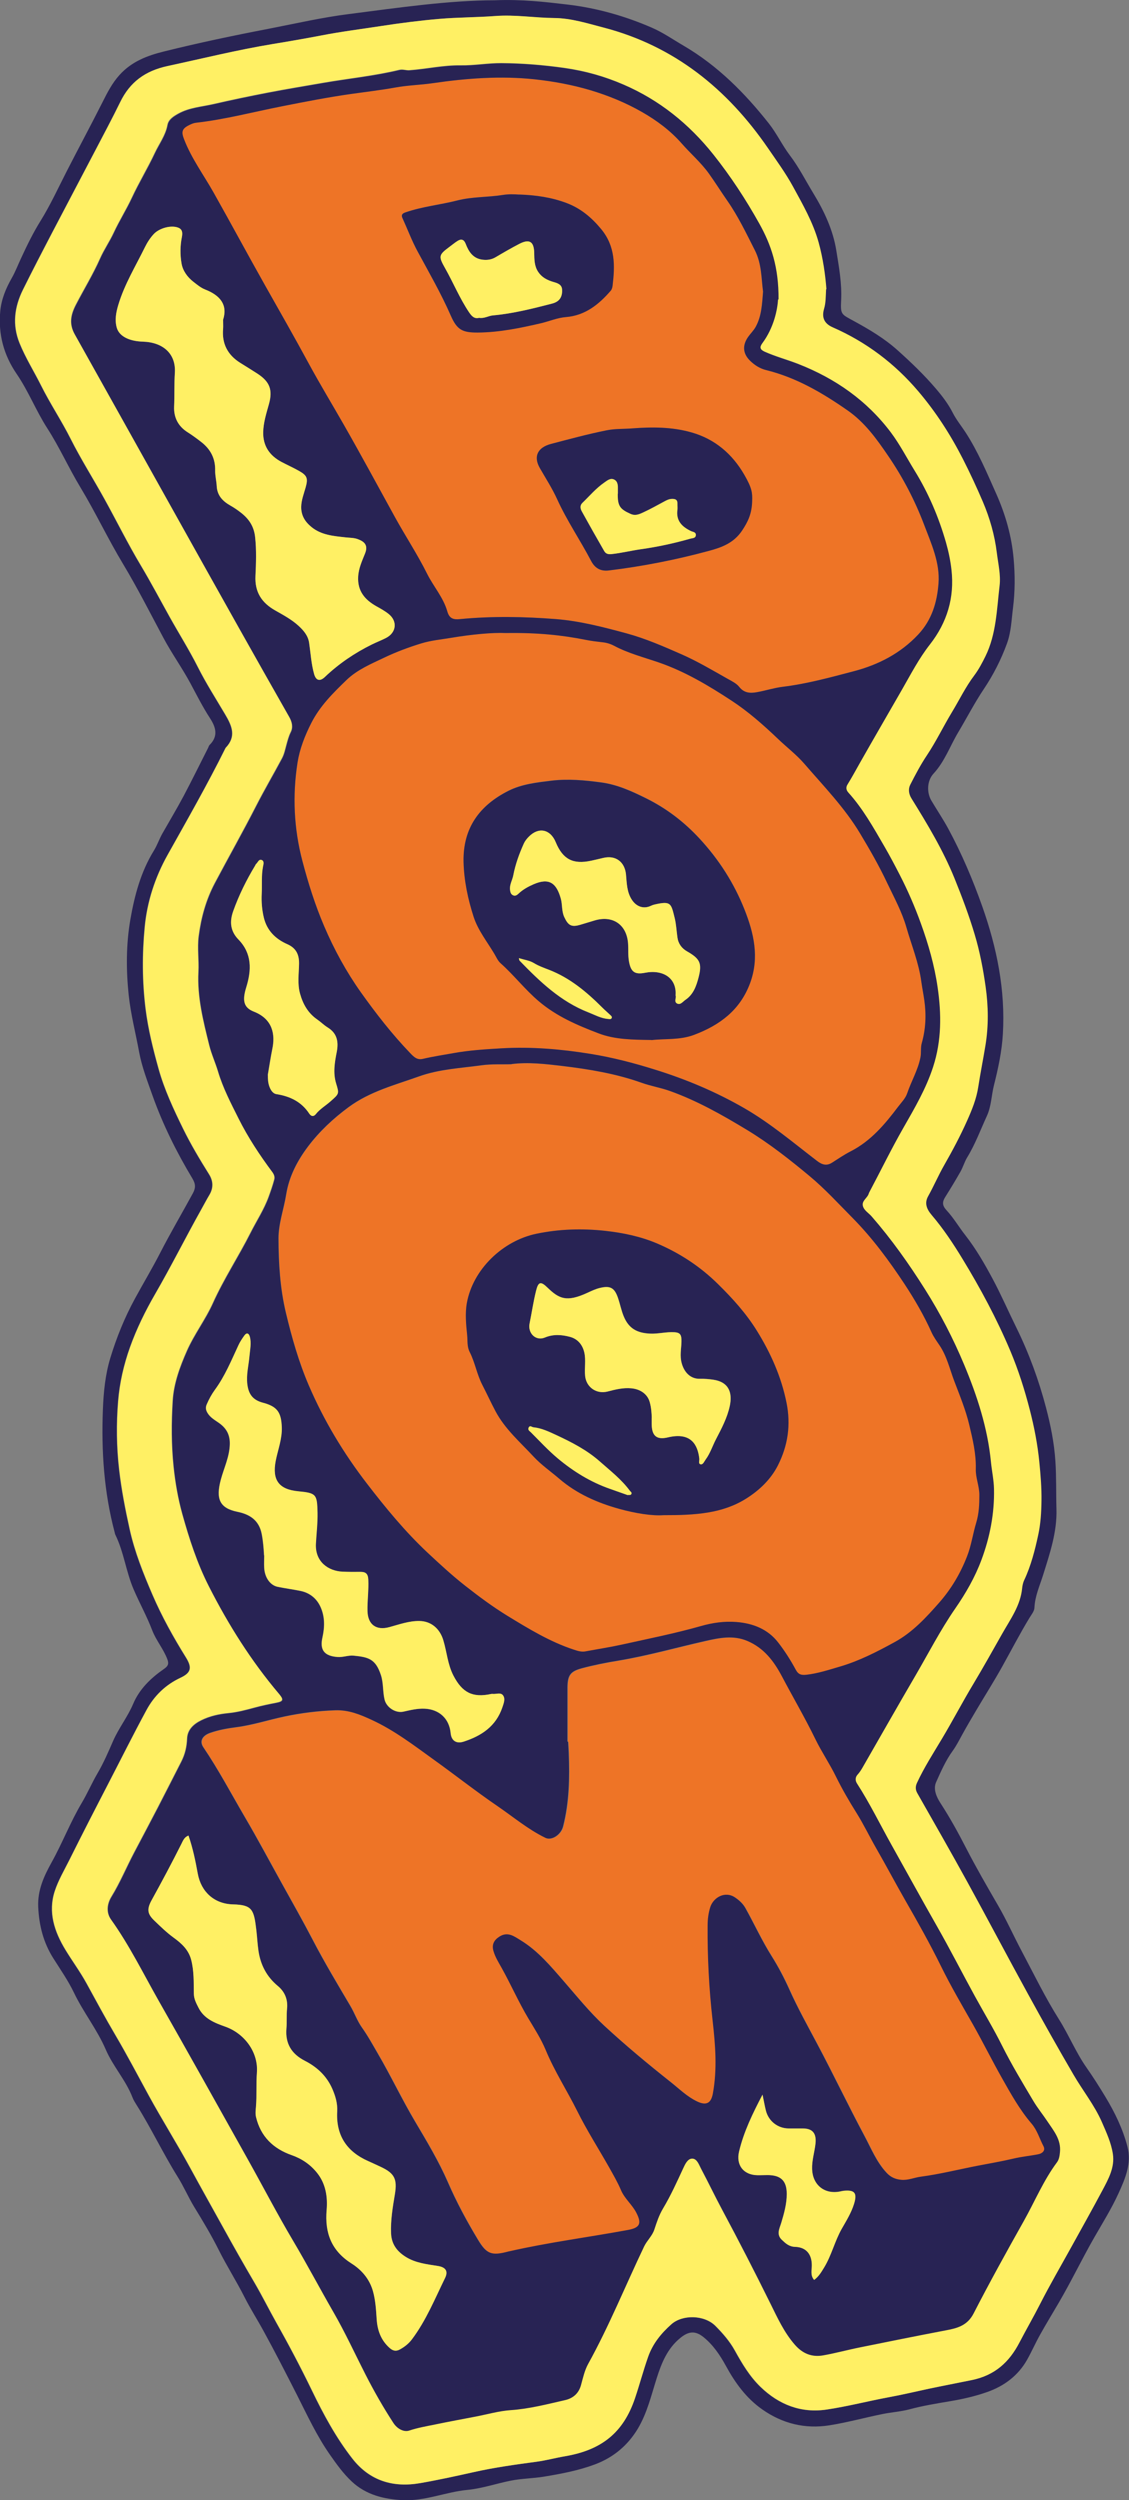 <?xml version="1.0" encoding="UTF-8"?><svg id="Layer_2" xmlns="http://www.w3.org/2000/svg" viewBox="0 0 168.1 371.92"><rect x="0" y="0" width="168.1" height="371.92" fill="#808080" stroke="none"/><defs><style>.cls-1{fill:#fff064;}.cls-2{fill:#ee7426;}.cls-3{fill:#282354;}</style></defs><g id="Layer_1-2"><path class="cls-2" d="m76.19,158.31c2.53-.32,5.07-.01,7.54.28,4,.48,8,1.14,11.85,2.51,1.37.49,2.82.72,4.21,1.22,4.08,1.46,7.81,3.57,11.5,5.81,3.31,2.01,6.34,4.4,9.3,6.86,2.28,1.9,4.3,4.11,6.4,6.23,2.96,2.98,5.44,6.36,7.74,9.85,1.5,2.27,2.88,4.65,4,7.15.31.68.76,1.3,1.18,1.92,1.1,1.63,1.52,3.53,2.2,5.32.82,2.16,1.7,4.3,2.24,6.54.51,2.15,1.03,4.31.97,6.55-.03,1.3.53,2.54.53,3.86,0,1.4-.05,2.75-.47,4.14-.5,1.64-.72,3.35-1.36,4.99-.99,2.54-2.34,4.83-4.13,6.87-1.97,2.24-3.99,4.45-6.65,5.89-2.62,1.42-5.27,2.8-8.14,3.64-1.65.48-3.29,1.03-5.02,1.22-.71.08-1.16,0-1.57-.75-.76-1.41-1.63-2.77-2.61-4.04-1.56-2.01-3.78-2.87-6.24-3.06-1.77-.14-3.53.11-5.25.6-3.87,1.1-7.81,1.88-11.73,2.75-1.81.4-3.65.68-5.47,1.02-.61.11-1.17-.07-1.73-.25-3.57-1.17-6.74-3.11-9.92-5.05-2.18-1.33-4.23-2.86-6.23-4.43-1.97-1.54-3.82-3.25-5.65-4.96-3.34-3.13-6.24-6.66-9.02-10.27-3.47-4.51-6.39-9.34-8.65-14.59-1.51-3.51-2.54-7.14-3.42-10.83-.87-3.63-1.09-7.36-1.1-11.07,0-2.21.8-4.36,1.15-6.56.43-2.67,1.68-5.02,3.24-7.09,1.69-2.24,3.76-4.19,6.07-5.88,3.17-2.33,6.88-3.28,10.47-4.56,3.03-1.08,6.18-1.22,9.3-1.65,1.51-.21,3-.12,4.5-.16Zm22.56,67.09c4.88,0,8.82-.26,12.33-2.45,2.01-1.25,3.71-2.9,4.76-4.97,1.47-2.91,1.94-6,1.27-9.33-.78-3.86-2.34-7.34-4.38-10.64-1.61-2.61-3.66-4.87-5.84-7.01-2.61-2.57-5.64-4.55-9-6-2.49-1.06-5.1-1.61-7.79-1.9-3.43-.38-6.81-.27-10.2.43-5.05,1.04-9.48,5.31-10.38,10.32-.28,1.58-.11,3.21.05,4.8.08.82-.04,1.67.38,2.49.79,1.55,1.06,3.3,1.88,4.89.66,1.28,1.28,2.62,1.96,3.91,1.4,2.64,3.66,4.59,5.66,6.74,1.15,1.24,2.55,2.2,3.83,3.3,2.61,2.24,5.67,3.58,8.92,4.48,2.41.67,4.91,1.06,6.56.94Z"/><path class="cls-2" d="m84.55,259.1c0-2.66,0-5.32,0-7.98,0-1.86.4-2.46,2.17-2.93,1.8-.48,3.64-.83,5.47-1.14,4.36-.72,8.61-1.93,12.91-2.91,2.06-.47,4.13-.9,6.25,0,2.48,1.05,3.95,3,5.15,5.28,1.64,3.11,3.42,6.16,4.97,9.32.93,1.91,2.13,3.65,3.06,5.56.9,1.85,1.95,3.63,3.04,5.38,1.06,1.7,1.92,3.5,2.92,5.23,1.5,2.6,2.9,5.26,4.4,7.87,1.84,3.2,3.64,6.42,5.28,9.73,1.47,2.97,3.15,5.83,4.78,8.71,1.49,2.62,2.82,5.32,4.3,7.94,1.33,2.35,2.63,4.72,4.41,6.78.85.99,1.19,2.24,1.78,3.37.33.63-.17,1.07-.78,1.19-1.21.24-2.44.35-3.63.63-1.77.42-3.58.73-5.36,1.07-2.84.54-5.66,1.26-8.52,1.64-.97.13-1.88.56-2.9.46-.86-.08-1.57-.38-2.16-1.02-1.51-1.61-2.32-3.64-3.34-5.55-2.41-4.51-4.61-9.13-7.01-13.64-1.43-2.68-2.92-5.34-4.16-8.13-.75-1.68-1.63-3.35-2.62-4.92-1.45-2.3-2.58-4.77-3.9-7.14-.38-.68-.93-1.18-1.55-1.6-1.5-1.02-3.23,0-3.68,1.42-.29.88-.4,1.79-.4,2.72-.03,4.73.22,9.44.74,14.15.41,3.6.71,7.25.04,10.88-.27,1.48-1.01,1.82-2.38,1.16-1.47-.71-2.62-1.85-3.87-2.84-3.41-2.7-6.76-5.48-9.95-8.43-2.18-2.02-4.05-4.35-6-6.59-1.95-2.24-3.86-4.55-6.44-6.11-.94-.57-1.9-1.33-3.15-.53-.85.55-1.15,1.22-.87,2.16.27.92.77,1.71,1.24,2.54,1.37,2.45,2.5,5.04,3.94,7.45.92,1.54,1.9,3.05,2.59,4.71,1.31,3.16,3.18,6.04,4.7,9.09,1.42,2.85,3.14,5.54,4.71,8.31.64,1.14,1.3,2.27,1.81,3.47.55,1.28,1.66,2.14,2.29,3.37.81,1.59.52,2.2-1.25,2.53-5.86,1.08-11.78,1.84-17.6,3.16-.06.01-.13.02-.19.04-2.52.67-3.26.41-4.56-1.74-1.66-2.75-3.19-5.58-4.47-8.53-1.38-3.18-3.17-6.14-4.93-9.11-1.96-3.31-3.6-6.79-5.54-10.1-.75-1.29-1.48-2.6-2.35-3.84-.69-.97-1.09-2.15-1.71-3.19-1.93-3.27-3.89-6.54-5.64-9.9-1.47-2.82-3.04-5.59-4.58-8.36-1.82-3.28-3.58-6.59-5.48-9.82-2.05-3.48-3.93-7.06-6.2-10.42-.61-.89-.17-1.73,1.04-2.15,1.24-.43,2.53-.66,3.83-.83,2.44-.31,4.78-1.08,7.18-1.59,2.52-.53,5.04-.84,7.61-.93,1.98-.07,3.67.62,5.44,1.44,3.36,1.55,6.25,3.78,9.21,5.9,3.19,2.29,6.28,4.72,9.53,6.94,2.34,1.6,4.53,3.45,7.11,4.7.91.44,2.3-.45,2.62-1.7.92-3.6.98-7.25.84-10.93-.02-.56-.06-1.11-.09-1.67,0,0-.02,0-.03,0Z"/><path class="cls-2" d="m113.61,43.34c-.16,1.96-.24,3.7-1.1,5.28-.31.56-.76.98-1.12,1.49-.89,1.27-.8,2.51.3,3.57.67.65,1.46,1.15,2.36,1.37,4.5,1.11,8.39,3.39,12.15,6.01,2.56,1.78,4.31,4.23,6.01,6.72,2.18,3.2,3.99,6.64,5.36,10.24,1.07,2.81,2.41,5.68,2.16,8.77-.22,2.77-.97,5.41-3.01,7.59-2.65,2.83-5.95,4.51-9.55,5.46-3.5.92-7.02,1.89-10.64,2.33-1.29.16-2.54.57-3.83.8-.99.17-1.91.15-2.65-.79-.4-.51-1.08-.84-1.67-1.17-2.27-1.27-4.5-2.61-6.91-3.67-2.69-1.19-5.37-2.36-8.2-3.12-3.44-.93-6.88-1.84-10.47-2.12-4.78-.38-9.55-.47-14.32,0-.97.09-1.58-.06-1.89-1.15-.59-2.07-2.07-3.7-3.01-5.6-1.44-2.89-3.22-5.59-4.78-8.41-2.54-4.61-5.04-9.24-7.65-13.81-1.72-3.01-3.53-5.98-5.18-9.03-2.13-3.93-4.35-7.82-6.55-11.71-2.58-4.56-5.05-9.17-7.62-13.73-1.48-2.63-3.3-5.08-4.4-7.93-.43-1.11-.34-1.58.75-2.12.32-.16.67-.32,1.02-.35,4.34-.49,8.55-1.61,12.82-2.45,3.48-.69,6.97-1.37,10.48-1.86,2.12-.3,4.27-.55,6.37-.93,1.87-.34,3.76-.38,5.62-.65,5.01-.73,10.1-1.1,15.15-.57,2.78.3,5.56.81,8.29,1.62,2.7.8,5.28,1.87,7.69,3.25,2.17,1.24,4.21,2.75,5.89,4.66,1.34,1.53,2.91,2.86,4.09,4.53.93,1.31,1.78,2.67,2.7,3.98,1.62,2.33,2.84,4.88,4.12,7.4,1.02,2.01.96,4.19,1.21,6.1Zm-1.62,31.17c.04-1.15,0-1.87-1.18-3.9-1.78-3.07-4.36-5.28-7.84-6.28-2.91-.83-5.88-.82-8.86-.6-1.27.1-2.55.03-3.81.29-2.78.56-5.52,1.3-8.26,2.02-1.98.52-2.67,1.85-1.65,3.61.88,1.53,1.85,3.02,2.57,4.62,1.45,3.19,3.44,6.07,5.05,9.17.54,1.03,1.35,1.58,2.65,1.42,5.03-.61,10-1.59,14.88-2.91,1.83-.49,3.69-1.13,4.95-3.02.86-1.29,1.46-2.48,1.5-4.42Zm-34.66-45.57c-.82-.06-1.64-.08-2.46.05-2.25.36-4.54.24-6.79.82-2.54.65-5.18.9-7.68,1.76-.37.13-.75.3-.5.85.76,1.66,1.4,3.39,2.27,4.99,1.71,3.15,3.5,6.26,4.94,9.55.92,2.09,1.69,2.51,3.99,2.5,3.22-.02,6.34-.66,9.45-1.39,1.23-.29,2.41-.8,3.69-.91,2.86-.23,4.9-1.87,6.68-3.93.16-.18.24-.47.27-.73.36-3,.43-5.86-1.71-8.44-1.45-1.76-3.09-3.1-5.18-3.88-2.24-.84-4.6-1.16-6.98-1.25Z"/><path class="cls-2" d="m75.31,94.17c4.77-.07,8.37.31,11.94,1.02.8.16,1.62.26,2.43.35.63.07,1.2.23,1.77.53,2.09,1.11,4.38,1.7,6.6,2.46,3.94,1.35,7.48,3.47,10.9,5.71,2.47,1.62,4.72,3.6,6.88,5.66,1.32,1.25,2.79,2.37,3.97,3.75,2.88,3.33,5.96,6.51,8.25,10.3,1.44,2.39,2.84,4.82,4.04,7.37,1.03,2.19,2.21,4.33,2.88,6.64.77,2.68,1.85,5.29,2.22,8.08.13.94.31,1.86.45,2.8.3,2.13.22,4.23-.38,6.32-.19.68-.06,1.44-.2,2.14-.36,1.88-1.36,3.54-1.97,5.33-.26.78-.88,1.38-1.37,2.03-1.97,2.61-4.06,5.09-7.06,6.62-.96.49-1.85,1.1-2.76,1.68-.83.53-1.5.3-2.24-.26-3.52-2.71-6.91-5.58-10.79-7.82-4.25-2.46-8.72-4.33-13.4-5.78-3.13-.97-6.3-1.79-9.52-2.32-4.39-.71-8.83-1.09-13.27-.83-2.39.14-4.79.3-7.18.72-1.51.27-3.03.5-4.53.85-.85.2-1.33-.27-1.89-.86-2.7-2.81-5.08-5.88-7.34-9.04-2.19-3.07-3.99-6.38-5.48-9.87-1.34-3.13-2.36-6.35-3.22-9.64-1.28-4.86-1.5-9.77-.73-14.68.32-2.02,1.08-3.97,2.04-5.86,1.3-2.56,3.24-4.47,5.24-6.4,1.62-1.56,3.65-2.4,5.63-3.34,1.77-.85,3.61-1.53,5.49-2.11,1.47-.45,3-.59,4.49-.84,3.05-.51,6.14-.8,8.11-.71Zm21.7,60.53c2-.24,4.21.03,6.34-.78,3.84-1.45,6.85-3.68,8.34-7.69,1.42-3.82.55-7.48-.85-11-1.55-3.89-3.79-7.39-6.68-10.51-2.33-2.51-4.96-4.51-8-6.01-2.12-1.05-4.28-2.02-6.65-2.34-2.45-.33-4.92-.55-7.4-.26-2.19.26-4.41.51-6.38,1.5-4.3,2.16-6.81,5.52-6.7,10.58.06,2.82.65,5.54,1.5,8.17.65,2.01,2.02,3.71,3.1,5.53.28.47.52,1.02.91,1.37,2,1.77,3.62,3.9,5.68,5.65,2.66,2.26,5.74,3.58,8.9,4.78,2.46.93,5.11.95,7.89.99Z"/><path class="cls-3" d="m73.66.04c4.09-.16,7.43.24,10.77.63,4.39.51,8.6,1.7,12.63,3.45,1.66.72,3.18,1.78,4.76,2.7,5.03,2.95,9.07,7.01,12.65,11.54,1.17,1.48,2,3.25,3.12,4.73,1.36,1.79,2.35,3.76,3.5,5.65,1.61,2.64,2.94,5.46,3.43,8.52.39,2.44.85,4.91.72,7.43-.11,2.12.03,2.05,1.86,3.05,2.31,1.26,4.57,2.59,6.57,4.39,2.01,1.8,3.94,3.65,5.68,5.69.95,1.11,1.84,2.27,2.52,3.61.51,1,1.24,1.9,1.86,2.84,1.89,2.9,3.21,6.07,4.61,9.2,1.36,3.05,2.28,6.26,2.58,9.62.22,2.45.22,4.87-.09,7.34-.23,1.79-.27,3.57-.9,5.3-.88,2.41-2.03,4.66-3.45,6.78-1.38,2.06-2.52,4.27-3.79,6.4-1.23,2.05-2.02,4.36-3.69,6.17-.97,1.04-1.05,2.8-.32,4.03.82,1.38,1.72,2.72,2.49,4.13,2.02,3.73,3.68,7.64,5.09,11.62,2.16,6.11,3.45,12.41,3.06,18.96-.15,2.6-.7,5.13-1.33,7.64-.38,1.51-.38,3.09-1.05,4.55-.95,2.07-1.74,4.22-2.94,6.18-.4.66-.61,1.44-1,2.12-.72,1.27-1.48,2.52-2.26,3.76-.46.73-.46,1.27.19,1.97,1.06,1.14,1.85,2.51,2.82,3.74,1.57,2.01,2.85,4.23,4.05,6.47,1.27,2.37,2.34,4.84,3.53,7.25,1.88,3.82,3.34,7.81,4.42,11.92.68,2.59,1.21,5.21,1.39,7.93.16,2.39.09,4.77.16,7.16.1,3.39-.98,6.56-1.96,9.7-.51,1.65-1.24,3.19-1.32,4.97-.02.5-.44,1.01-.73,1.48-1.44,2.37-2.71,4.83-4.06,7.25-1.21,2.17-2.54,4.27-3.81,6.41-.74,1.25-1.48,2.5-2.18,3.78-.44.8-.85,1.61-1.39,2.36-1.04,1.43-1.75,3.06-2.47,4.66-.47,1.06.08,2.24.66,3.13,1.41,2.17,2.65,4.42,3.83,6.72,1.48,2.87,3.1,5.67,4.72,8.46,1.28,2.2,2.32,4.54,3.52,6.8,1.81,3.41,3.5,6.89,5.55,10.15,1.49,2.36,2.54,4.96,4.13,7.22.99,1.41,1.9,2.85,2.79,4.32,1.41,2.33,2.6,4.78,3.29,7.42.65,2.49-.33,4.75-1.32,6.92-1.03,2.27-2.37,4.41-3.61,6.57-1.84,3.21-3.44,6.56-5.31,9.75-.92,1.58-1.88,3.14-2.77,4.74-.68,1.21-1.24,2.49-1.92,3.7-1.34,2.39-3.44,3.94-5.95,4.82-1.78.63-3.63,1.05-5.53,1.37-2.01.34-4.06.67-6.06,1.21-1.29.34-2.69.43-4.02.7-2.65.54-5.26,1.26-7.92,1.68-3.59.56-6.94-.25-9.95-2.36-2.4-1.68-4.05-3.96-5.43-6.49-.88-1.61-1.91-3.13-3.34-4.28-1.23-.99-2.23-.87-3.45.13-1.92,1.56-2.8,3.74-3.51,5.98-.81,2.56-1.43,5.2-2.81,7.51-1.48,2.47-3.61,4.27-6.34,5.3-2.47.93-5.03,1.41-7.63,1.84-1.65.27-3.33.27-4.96.6-2.15.43-4.27,1.16-6.44,1.37-3.23.31-6.29,1.68-9.58,1.53-2.84-.13-5.54-.79-7.66-2.79-1.25-1.17-2.27-2.59-3.26-4.01-1.95-2.79-3.37-5.87-4.9-8.89-1.62-3.18-3.24-6.35-4.96-9.48-.92-1.69-1.97-3.32-2.83-5.03-1.2-2.37-2.63-4.61-3.82-6.98-1.11-2.22-2.39-4.35-3.69-6.47-.88-1.45-1.55-3.03-2.45-4.46-2.16-3.46-3.91-7.16-6.07-10.61-.24-.39-.5-.78-.66-1.21-.99-2.56-2.9-4.61-3.97-7.1-1.29-2.99-3.33-5.53-4.73-8.45-.86-1.79-2.01-3.44-3.08-5.13-1.48-2.34-2.12-4.87-2.25-7.63-.11-2.5.86-4.6,2-6.65,1.61-2.89,2.79-5.99,4.48-8.83.85-1.43,1.51-2.97,2.35-4.41.9-1.53,1.61-3.18,2.32-4.81.84-1.92,2.16-3.57,2.98-5.5.94-2.23,2.64-3.86,4.59-5.21.58-.4.78-.73.51-1.44-.58-1.54-1.67-2.79-2.26-4.32-.79-2.07-1.87-4.01-2.75-6.05-1.15-2.66-1.46-5.56-2.73-8.15-.06-.12-.08-.25-.11-.38-1.59-5.98-1.99-12.08-1.75-18.24.1-2.6.35-5.18,1.1-7.66.93-3.06,2.13-6.03,3.67-8.85,1.23-2.26,2.55-4.46,3.73-6.75,1.55-3.02,3.27-5.94,4.89-8.91.41-.75.46-1.35-.06-2.21-2.36-3.92-4.4-8.02-5.94-12.34-.75-2.12-1.58-4.25-1.99-6.45-.52-2.83-1.25-5.63-1.56-8.51-.39-3.76-.39-7.54.25-11.23.62-3.56,1.55-7.08,3.49-10.23.5-.8.81-1.74,1.28-2.57,1.06-1.86,2.16-3.7,3.17-5.59,1.25-2.36,2.43-4.77,3.64-7.15.07-.15.11-.32.22-.43,1.33-1.32.93-2.64.05-3.99-1.08-1.66-1.97-3.43-2.91-5.18-1.25-2.32-2.8-4.47-4.04-6.8-1.96-3.67-3.84-7.38-5.98-10.94-2.25-3.73-4.1-7.67-6.34-11.38-1.75-2.89-3.12-5.98-4.95-8.82-1.67-2.59-2.8-5.51-4.55-8.07-1.95-2.84-2.77-5.94-2.45-9.36.17-1.77.83-3.37,1.71-4.91.54-.95.93-1.98,1.4-2.98.87-1.88,1.78-3.75,2.87-5.5,1.48-2.38,2.64-4.92,3.91-7.4,1.77-3.46,3.61-6.87,5.36-10.34.69-1.37,1.42-2.8,2.51-4,1.82-2.01,4.13-2.88,6.65-3.5,5.15-1.28,10.35-2.37,15.56-3.37,3.98-.77,7.95-1.69,11.96-2.19C59.43,1.13,66.86.05,73.66.04Zm49.34,42.99c-.17-2.14-.49-4.56-1.16-6.95-.83-2.99-2.36-5.65-3.82-8.32-1.08-1.99-2.44-3.85-3.73-5.72-6.07-8.82-13.95-15.18-24.47-17.93-2.41-.63-4.85-1.4-7.34-1.42-2.92-.02-5.8-.52-8.74-.3-2.79.21-5.6.19-8.39.43-2.89.25-5.78.62-8.64,1.06-2.97.46-5.97.83-8.94,1.41-2.4.47-4.84.88-7.27,1.28-5.25.87-10.42,2.15-15.62,3.27-3.3.71-5.56,2.37-7.01,5.35-1.17,2.39-2.42,4.74-3.66,7.1-2.15,4.12-4.33,8.22-6.48,12.34-1.47,2.81-2.93,5.62-4.34,8.47-1.27,2.56-1.62,5.21-.51,7.95.9,2.21,2.16,4.21,3.22,6.33,1.35,2.7,3.03,5.21,4.39,7.91,1.52,3.02,3.34,5.89,4.98,8.85,1.84,3.31,3.51,6.72,5.46,9.97,1.51,2.52,2.88,5.11,4.3,7.67,1.39,2.49,2.91,4.9,4.2,7.46,1.22,2.42,2.69,4.72,4.07,7.05,1.02,1.72,1.68,3.27.08,4.95-.02.02-.03.06-.05.08-2.68,5.4-5.67,10.62-8.61,15.87-1.86,3.33-3.04,6.94-3.4,10.7-.39,4.06-.38,8.14.13,12.22.38,3.03,1.12,5.98,1.93,8.89.86,3.09,2.24,6.02,3.65,8.91,1.15,2.34,2.48,4.58,3.87,6.79.61.98.67,2.01.06,3.04-.43.72-.82,1.47-1.23,2.2-2.33,4.16-4.46,8.42-6.85,12.55-1.47,2.54-2.77,5.18-3.76,7.95-.92,2.59-1.54,5.27-1.76,8-.28,3.4-.24,6.8.15,10.2.34,2.99.92,5.94,1.57,8.87.74,3.37,2.03,6.58,3.4,9.75,1.4,3.24,3.11,6.32,4.98,9.32.95,1.53.75,2.28-.83,3.02-2.22,1.04-3.9,2.67-5.05,4.8-1.98,3.65-3.83,7.37-5.74,11.05-1.93,3.73-3.85,7.47-5.73,11.23-.77,1.54-1.66,3.04-2.19,4.66-1.02,3.13-.05,6.02,1.59,8.72,1.03,1.69,2.21,3.28,3.17,5.04,1.4,2.55,2.78,5.12,4.26,7.63,1.74,2.95,3.33,5.98,4.97,8.99,1.99,3.64,4.21,7.16,6.19,10.8,1.62,2.98,3.29,5.94,4.93,8.91,1.5,2.72,3.04,5.44,4.62,8.13,1.15,1.97,2.17,4.02,3.29,6.01,1.86,3.3,3.62,6.64,5.27,10.04,1.72,3.56,3.59,7.02,6.03,10.15,2.6,3.32,6.08,4.34,10.1,3.64,2.69-.46,5.36-1.05,8.03-1.65,3.07-.68,6.17-1.11,9.28-1.53,1.42-.19,2.8-.57,4.21-.81,5.43-.92,8.71-3.48,10.45-8.66.68-2.03,1.23-4.1,1.94-6.12.7-1.98,1.95-3.5,3.47-4.86,1.65-1.46,4.92-1.42,6.58.25,1.11,1.12,2.12,2.28,2.88,3.65,1.08,1.95,2.2,3.84,3.82,5.41,2.77,2.68,6.07,3.93,9.82,3.38,3.1-.45,6.16-1.25,9.25-1.83,2.01-.37,4-.85,6-1.27,2.13-.45,4.26-.86,6.39-1.29,3.41-.7,5.57-2.65,7.09-5.6,1.01-1.94,2.1-3.83,3.1-5.78,1.44-2.82,3.04-5.56,4.57-8.33,1.57-2.85,3.16-5.68,4.69-8.54.9-1.67,1.84-3.39,1.54-5.38-.25-1.66-.95-3.2-1.63-4.73-1.12-2.55-2.86-4.71-4.24-7.08-2.31-3.97-4.57-7.98-6.78-12.01-3.04-5.53-5.98-11.12-9.02-16.65-2.43-4.42-4.94-8.8-7.44-13.19-.31-.54-.3-1.02-.06-1.54,1.06-2.29,2.43-4.42,3.72-6.57,1.61-2.69,3.06-5.47,4.68-8.16,1.48-2.47,2.89-4.99,4.31-7.5,1.21-2.14,2.7-4.15,2.95-6.73.04-.37.12-.81.31-1.21,1.01-2.15,1.6-4.46,2.09-6.75.35-1.61.46-3.34.48-5.04.03-1.93-.13-3.84-.32-5.76-.26-2.64-.76-5.21-1.42-7.78-.77-2.99-1.7-5.93-2.9-8.77-2.01-4.76-4.44-9.3-7.13-13.7-1.38-2.27-2.86-4.48-4.58-6.51-.8-.94-1.07-1.82-.52-2.81.85-1.52,1.53-3.12,2.39-4.62,1.23-2.15,2.39-4.33,3.4-6.59.72-1.61,1.39-3.24,1.66-5,.32-2.06.73-4.11,1.07-6.17.48-2.96.44-5.9.03-8.8-.37-2.61-.86-5.2-1.63-7.76-.86-2.85-1.9-5.62-3.01-8.36-1.7-4.17-4.02-8.03-6.39-11.85-.41-.66-.53-1.4-.19-2.05.76-1.49,1.55-2.99,2.48-4.38,1.37-2.05,2.43-4.27,3.7-6.37,1.11-1.84,2.04-3.79,3.35-5.51.67-.89,1.21-1.9,1.68-2.88,1.6-3.27,1.67-6.9,2.09-10.44.2-1.66-.21-3.29-.41-4.93-.32-2.64-1.05-5.17-2.08-7.59-.92-2.16-1.91-4.28-2.98-6.38-1.85-3.62-4.02-6.99-6.64-10.06-3.52-4.13-7.77-7.32-12.74-9.51-1.4-.62-1.61-1.62-1.28-2.76.26-.88.24-1.73.3-2.91Z"/><path class="cls-3" d="m115.91,44.57c-.09,1.53-.62,4.21-2.33,6.52-.44.6-.4.94.32,1.26,1.63.73,3.35,1.18,5.01,1.83,5.51,2.16,10.21,5.43,13.79,10.19,1.35,1.79,2.37,3.79,3.54,5.69,2.07,3.36,3.59,6.92,4.67,10.69.38,1.33.66,2.7.82,4.08.46,4.12-.65,7.82-3.21,11.09-1.63,2.08-2.84,4.43-4.16,6.72-2.09,3.64-4.2,7.26-6.27,10.91-.61,1.08-1.2,2.16-1.85,3.22-.22.35-.23.77.11,1.15,2.18,2.41,3.75,5.22,5.37,8.01.81,1.4,1.57,2.83,2.31,4.27,1.2,2.33,2.24,4.72,3.13,7.19,1.13,3.11,2.04,6.3,2.51,9.56.57,3.95.6,7.88-.67,11.8-1.06,3.27-2.77,6.18-4.45,9.11-1.79,3.13-3.36,6.36-5.05,9.54-.03.06-.06.12-.08.18-.18.69-1.08,1.09-.88,1.88.18.66.86,1.03,1.3,1.54,2.96,3.4,5.55,7.05,7.96,10.87,2.26,3.58,4.19,7.31,5.81,11.18,1.94,4.65,3.51,9.44,4,14.52.13,1.32.42,2.63.45,3.97.08,3.64-.61,7.16-1.86,10.54-.96,2.58-2.34,4.98-3.92,7.27-2.2,3.17-3.96,6.61-5.9,9.94-2.66,4.55-5.26,9.14-7.89,13.7-.21.37-.44.73-.73,1.04-.4.44-.37.92-.1,1.33,1.91,2.96,3.45,6.12,5.17,9.19,2.24,4,4.44,8.02,6.71,12,1.97,3.45,3.77,6.99,5.68,10.47,1.35,2.46,2.8,4.87,4.06,7.38,1.4,2.81,3.03,5.49,4.63,8.18.63,1.06,1.41,2.01,2.09,3.03.93,1.41,2.08,2.73,1.88,4.62-.06.53-.13,1.06-.43,1.47-2.02,2.71-3.31,5.83-4.95,8.75-2.56,4.55-5.09,9.12-7.48,13.76-.92,1.78-2.42,2.18-4.09,2.5-4.27.8-8.52,1.67-12.77,2.53-1.85.37-3.67.87-5.53,1.2-1.74.3-3.12-.31-4.25-1.6-1.6-1.83-2.59-4.01-3.65-6.15-2.31-4.67-4.69-9.3-7.15-13.89-1.09-2.03-2.08-4.11-3.16-6.14-.31-.59-.58-1.48-1.29-1.49-.68,0-1.07.85-1.34,1.43-.94,2.03-1.85,4.07-3.01,5.99-.59.99-.95,2.05-1.29,3.12-.31.96-1.09,1.62-1.52,2.52-2.79,5.82-5.2,11.82-8.33,17.47-.54.97-.78,2.11-1.08,3.19-.35,1.25-1.23,1.95-2.38,2.21-2.67.61-5.33,1.3-8.09,1.49-1.72.12-3.41.61-5.12.94-2.02.39-4.05.76-6.07,1.18-1.31.27-2.64.49-3.92.92-.79.26-1.79-.26-2.37-1.15-1.52-2.33-2.9-4.74-4.16-7.22-1.58-3.09-3.03-6.26-4.77-9.27-2.03-3.51-3.92-7.1-5.99-10.59-2.35-3.96-4.47-8.05-6.72-12.07-4.42-7.89-8.82-15.78-13.29-23.63-2.31-4.07-4.38-8.28-7.11-12.11-.72-1.01-.64-2.28.07-3.43,1.28-2.08,2.21-4.34,3.34-6.49,1.18-2.25,2.38-4.49,3.55-6.75,1.18-2.27,2.33-4.56,3.5-6.84.55-1.08.81-2.2.86-3.42.05-1.32.96-2.16,2.11-2.72,1.29-.64,2.66-.93,4.09-1.07,1.28-.13,2.55-.46,3.8-.8,1.09-.3,2.19-.53,3.3-.74,1.04-.2,1.1-.48.4-1.3-4.15-4.9-7.54-10.28-10.45-16-1.76-3.45-2.94-7.11-3.97-10.8-.63-2.28-1.05-4.64-1.29-7.03-.34-3.27-.33-6.54-.13-9.8.16-2.59,1.06-5.04,2.12-7.43,1.09-2.47,2.76-4.63,3.86-7.08,1.63-3.62,3.82-6.93,5.6-10.46.9-1.79,2.01-3.46,2.7-5.36.31-.85.61-1.71.84-2.58.1-.39-.04-.76-.29-1.1-1.89-2.52-3.63-5.16-5.03-7.97-1.14-2.27-2.32-4.53-3.06-7.01-.39-1.3-.98-2.58-1.31-3.92-.88-3.58-1.8-7.15-1.6-10.89.1-1.77-.19-3.54.04-5.31.36-2.76,1.08-5.39,2.4-7.89,2.04-3.85,4.19-7.65,6.18-11.54,1.21-2.36,2.56-4.66,3.81-7,.35-.65.48-1.35.67-2.03.18-.65.33-1.28.65-1.9.36-.72.19-1.5-.23-2.24-2.53-4.44-5.04-8.88-7.54-13.33-3.51-6.24-7-12.48-10.49-18.73-4.64-8.29-9.27-16.58-13.91-24.87-.86-1.53-.62-2.88.18-4.41,1.19-2.3,2.55-4.51,3.6-6.88.58-1.32,1.42-2.52,2.03-3.83.82-1.78,1.87-3.43,2.7-5.2,1.05-2.25,2.36-4.39,3.41-6.64.65-1.38,1.6-2.61,1.89-4.18.16-.84.94-1.31,1.66-1.71,1.61-.88,3.43-1,5.16-1.39,2.7-.62,5.41-1.18,8.13-1.71,2.75-.53,5.51-.98,8.26-1.46,3.76-.65,7.58-1.02,11.3-1.92.54-.13.99.08,1.5.05,2.56-.18,5.08-.77,7.67-.73,2.01.03,4.02-.34,6.03-.33,3.15.02,6.28.27,9.41.72,3.05.43,5.96,1.25,8.76,2.46,5.37,2.31,9.79,5.87,13.43,10.44,2.57,3.23,4.83,6.68,6.84,10.28,1.73,3.1,2.9,6.41,2.86,11.3Zm-39.72,113.74c-1.5.05-2.99-.05-4.5.16-3.12.43-6.27.57-9.3,1.65-3.6,1.29-7.3,2.23-10.47,4.56-2.31,1.7-4.38,3.64-6.07,5.88-1.56,2.07-2.81,4.42-3.24,7.09-.35,2.19-1.15,4.34-1.15,6.56.01,3.71.23,7.44,1.1,11.07.88,3.68,1.91,7.32,3.42,10.83,2.26,5.25,5.18,10.09,8.65,14.59,2.78,3.61,5.68,7.14,9.02,10.27,1.83,1.71,3.68,3.42,5.65,4.96,2,1.57,4.05,3.09,6.23,4.43,3.18,1.94,6.35,3.88,9.92,5.05.56.18,1.12.37,1.73.25,1.82-.34,3.66-.62,5.47-1.02,3.92-.87,7.86-1.65,11.73-2.75,1.72-.49,3.48-.74,5.25-.6,2.46.19,4.69,1.05,6.24,3.06.98,1.26,1.85,2.63,2.61,4.04.4.75.86.82,1.57.75,1.73-.19,3.37-.74,5.02-1.22,2.87-.84,5.53-2.21,8.14-3.64,2.66-1.45,4.68-3.65,6.65-5.89,1.79-2.04,3.14-4.33,4.13-6.87.64-1.63.86-3.35,1.36-4.99.42-1.39.47-2.74.47-4.14,0-1.32-.57-2.56-.53-3.86.06-2.25-.46-4.41-.97-6.55-.53-2.24-1.42-4.38-2.24-6.54-.68-1.8-1.1-3.7-2.2-5.32-.42-.62-.87-1.24-1.18-1.92-1.12-2.5-2.51-4.88-4-7.15-2.3-3.48-4.79-6.86-7.74-9.85-2.1-2.12-4.12-4.33-6.4-6.23-2.96-2.46-5.99-4.85-9.3-6.86-3.69-2.23-7.42-4.35-11.5-5.81-1.39-.5-2.84-.73-4.21-1.22-3.84-1.37-7.85-2.03-11.85-2.51-2.47-.29-5.01-.6-7.54-.28Zm8.36,100.79s.02,0,.03,0c.03.56.07,1.11.09,1.67.14,3.68.08,7.34-.84,10.93-.32,1.25-1.7,2.14-2.62,1.7-2.58-1.25-4.77-3.1-7.11-4.7-3.24-2.21-6.33-4.65-9.53-6.94-2.96-2.13-5.85-4.35-9.21-5.9-1.77-.82-3.46-1.51-5.44-1.44-2.57.08-5.1.4-7.61.93-2.4.51-4.74,1.28-7.18,1.59-1.31.17-2.59.4-3.83.83-1.21.42-1.64,1.26-1.04,2.15,2.27,3.35,4.16,6.93,6.2,10.42,1.9,3.23,3.66,6.55,5.48,9.82,1.54,2.78,3.11,5.54,4.58,8.36,1.75,3.37,3.71,6.63,5.64,9.9.62,1.05,1.02,2.22,1.71,3.19.88,1.23,1.6,2.55,2.35,3.84,1.94,3.31,3.58,6.79,5.54,10.1,1.76,2.97,3.54,5.93,4.93,9.11,1.28,2.95,2.81,5.78,4.47,8.53,1.29,2.15,2.04,2.41,4.56,1.74.06-.02.13-.02.19-.04,5.82-1.32,11.74-2.08,17.6-3.16,1.77-.33,2.06-.95,1.25-2.53-.62-1.23-1.74-2.09-2.29-3.37-.51-1.2-1.17-2.33-1.81-3.47-1.57-2.77-3.29-5.46-4.71-8.31-1.52-3.05-3.39-5.93-4.7-9.09-.69-1.66-1.67-3.17-2.59-4.71-1.44-2.41-2.57-4.99-3.94-7.45-.46-.83-.97-1.62-1.24-2.54-.28-.94.03-1.62.87-2.16,1.25-.81,2.21-.04,3.15.53,2.58,1.57,4.5,3.88,6.44,6.11,1.95,2.24,3.82,4.57,6,6.59,3.19,2.95,6.54,5.73,9.95,8.43,1.25.99,2.39,2.13,3.87,2.84,1.37.66,2.11.32,2.38-1.16.67-3.63.37-7.28-.04-10.88-.53-4.71-.78-9.42-.74-14.15,0-.92.12-1.83.4-2.72.46-1.41,2.19-2.44,3.68-1.42.62.42,1.18.93,1.55,1.6,1.32,2.37,2.45,4.84,3.9,7.14.99,1.57,1.86,3.24,2.62,4.92,1.25,2.79,2.74,5.45,4.16,8.13,2.4,4.51,4.6,9.13,7.01,13.64,1.02,1.9,1.82,3.94,3.34,5.55.6.64,1.3.94,2.16,1.02,1.01.1,1.93-.33,2.9-.46,2.87-.38,5.68-1.09,8.52-1.64,1.78-.34,3.58-.65,5.36-1.07,1.19-.28,2.43-.39,3.63-.63.61-.12,1.11-.55.78-1.19-.59-1.12-.93-2.38-1.78-3.37-1.77-2.06-3.08-4.43-4.41-6.78-1.48-2.62-2.82-5.32-4.3-7.94-1.64-2.88-3.32-5.74-4.78-8.71-1.63-3.31-3.44-6.53-5.28-9.73-1.5-2.61-2.9-5.27-4.4-7.87-.99-1.73-1.85-3.53-2.92-5.23-1.09-1.74-2.13-3.53-3.04-5.38-.93-1.9-2.13-3.65-3.06-5.56-1.54-3.16-3.32-6.2-4.97-9.32-1.2-2.27-2.67-4.22-5.15-5.28-2.12-.9-4.19-.46-6.25,0-4.3.97-8.55,2.18-12.91,2.91-1.83.3-3.67.66-5.47,1.14-1.77.47-2.16,1.07-2.17,2.93,0,2.66,0,5.32,0,7.98Zm29.06-215.76c-.25-1.91-.19-4.09-1.21-6.1-1.28-2.52-2.49-5.07-4.12-7.4-.92-1.32-1.77-2.68-2.7-3.98-1.19-1.67-2.75-3-4.09-4.53-1.68-1.91-3.72-3.42-5.89-4.66-2.41-1.38-4.99-2.44-7.69-3.25-2.73-.81-5.51-1.32-8.29-1.62-5.05-.54-10.14-.16-15.15.57-1.87.27-3.75.31-5.62.65-2.1.38-4.25.63-6.37.93-3.51.49-7,1.17-10.48,1.86-4.27.84-8.48,1.96-12.82,2.45-.35.04-.7.19-1.02.35-1.09.54-1.18,1.02-.75,2.12,1.1,2.85,2.92,5.3,4.4,7.93,2.57,4.56,5.05,9.17,7.62,13.73,2.2,3.89,4.42,7.78,6.55,11.71,1.65,3.04,3.46,6.02,5.18,9.03,2.61,4.56,5.11,9.2,7.65,13.81,1.56,2.83,3.34,5.52,4.78,8.41.95,1.9,2.42,3.53,3.01,5.6.31,1.09.92,1.25,1.89,1.15,4.77-.46,9.54-.37,14.32,0,3.58.29,7.03,1.19,10.47,2.12,2.83.77,5.51,1.94,8.2,3.12,2.41,1.06,4.63,2.39,6.91,3.67.59.33,1.27.66,1.67,1.17.74.94,1.67.97,2.65.79,1.28-.23,2.54-.64,3.83-.8,3.62-.44,7.14-1.41,10.64-2.33,3.6-.95,6.9-2.63,9.55-5.46,2.04-2.18,2.8-4.82,3.01-7.59.24-3.09-1.1-5.96-2.16-8.77-1.37-3.61-3.17-7.05-5.36-10.24-1.7-2.49-3.45-4.94-6.01-6.72-3.76-2.62-7.65-4.9-12.15-6.01-.9-.22-1.69-.72-2.36-1.37-1.11-1.07-1.19-2.31-.3-3.57.36-.51.81-.93,1.12-1.49.87-1.59.95-3.32,1.1-5.28Zm-38.31,50.83c-1.97-.09-5.06.2-8.11.71-1.5.25-3.03.39-4.49.84-1.88.58-3.71,1.26-5.49,2.11-1.97.94-4.01,1.78-5.63,3.34-1.99,1.93-3.94,3.84-5.24,6.4-.96,1.89-1.72,3.85-2.04,5.86-.77,4.92-.55,9.82.73,14.68.87,3.29,1.88,6.51,3.22,9.64,1.49,3.49,3.3,6.8,5.48,9.87,2.25,3.16,4.64,6.23,7.34,9.04.56.59,1.04,1.06,1.89.86,1.5-.35,3.02-.58,4.53-.85,2.38-.43,4.78-.58,7.18-.72,4.45-.26,8.89.12,13.27.83,3.22.52,6.39,1.34,9.52,2.32,4.68,1.45,9.15,3.33,13.4,5.78,3.87,2.24,7.26,5.12,10.79,7.82.73.56,1.41.79,2.24.26.91-.58,1.8-1.19,2.76-1.68,3-1.53,5.09-4.01,7.06-6.62.49-.65,1.11-1.25,1.37-2.03.61-1.8,1.6-3.45,1.97-5.33.14-.7,0-1.46.2-2.14.59-2.09.68-4.19.38-6.32-.13-.94-.32-1.86-.45-2.8-.37-2.79-1.45-5.4-2.22-8.08-.66-2.31-1.84-4.46-2.88-6.64-1.2-2.55-2.6-4.97-4.04-7.37-2.28-3.79-5.37-6.97-8.25-10.3-1.19-1.38-2.66-2.49-3.97-3.75-2.16-2.06-4.42-4.05-6.88-5.66-3.42-2.24-6.96-4.36-10.9-5.71-2.22-.76-4.51-1.35-6.6-2.46-.57-.3-1.14-.47-1.77-.53-.81-.09-1.63-.19-2.43-.35-3.57-.71-7.16-1.09-11.94-1.02Zm-42.09-46.6c.72-2.24-.47-3.64-2.69-4.5-.63-.24-1.18-.71-1.72-1.13-.91-.7-1.59-1.66-1.78-2.75-.21-1.28-.2-2.61.05-3.91.12-.61.11-1.15-.53-1.4-1.08-.43-2.85.07-3.67.96-.54.59-.96,1.25-1.31,1.96-1.38,2.81-3.03,5.5-3.94,8.52-.34,1.12-.57,2.28-.24,3.44.4,1.41,2.1,2.02,3.88,2.07,3.03.09,4.93,1.82,4.77,4.6-.1,1.69-.03,3.38-.11,5.07-.07,1.62.61,2.94,2.04,3.83.69.43,1.36.92,2,1.43,1.38,1.07,2.11,2.45,2.07,4.24-.02.77.19,1.54.23,2.31.07,1.4.87,2.24,2.01,2.89.57.32,1.11.7,1.63,1.1,1.17.92,1.91,2.02,2.08,3.61.21,1.94.14,3.86.05,5.78-.11,2.41.94,3.99,2.93,5.12,1.21.69,2.44,1.34,3.48,2.29.76.69,1.42,1.46,1.58,2.53.23,1.55.32,3.12.74,4.64.27.97.85,1.17,1.6.45,2.08-1.98,4.43-3.57,7-4.84.69-.34,1.42-.61,2.11-.97,1.55-.8,1.74-2.5.38-3.57-.56-.44-1.2-.79-1.83-1.15-1.72-.97-2.81-2.27-2.7-4.4.07-1.26.58-2.35,1.03-3.46.51-1.27-.17-1.79-1.15-2.14-.54-.19-1.16-.18-1.74-.24-1.79-.2-3.6-.33-5.08-1.53-.95-.77-1.56-1.7-1.54-3.02.02-1.02.38-1.92.65-2.85.38-1.37.24-1.8-.98-2.49-.86-.48-1.76-.88-2.62-1.34-1.76-.94-2.75-2.37-2.71-4.42.03-1.45.48-2.82.86-4.2.58-2.1.12-3.31-1.71-4.5-.85-.56-1.72-1.08-2.58-1.62-1.86-1.18-2.74-2.85-2.54-5.06.03-.36,0-.72,0-1.34Zm-5.16,225.5c-.61.25-.79.77-1.02,1.22-1.42,2.83-2.92,5.62-4.44,8.39-.77,1.4-.59,2.08.42,3.05.92.89,1.82,1.77,2.86,2.52,1.16.84,2.22,1.79,2.61,3.29.43,1.67.36,3.37.4,5.06.01.77.36,1.4.68,2.05.83,1.66,2.43,2.28,4,2.84,2.85,1.01,4.93,3.78,4.71,6.82-.12,1.69,0,3.38-.14,5.07-.04.52-.11,1.07.01,1.57.69,2.88,2.56,4.69,5.3,5.65,1.52.53,2.81,1.41,3.8,2.66,1.28,1.61,1.57,3.59,1.41,5.52-.29,3.43.72,6.06,3.72,7.95,1.5.95,2.68,2.32,3.18,4.12.37,1.35.45,2.75.55,4.14.11,1.68.63,3.14,1.92,4.29.49.43.94.55,1.53.23.71-.38,1.32-.87,1.8-1.51,2.1-2.79,3.41-6.02,4.93-9.12.51-1.04.06-1.6-1.02-1.78-1.66-.27-3.34-.43-4.83-1.36-1.31-.82-2.12-1.89-2.19-3.49-.09-1.98.25-3.91.57-5.84.37-2.23-.04-3.1-2.1-4.06-.62-.29-1.24-.58-1.87-.86-3.23-1.42-4.82-3.86-4.62-7.41.07-1.17-.26-2.25-.72-3.32-.84-1.93-2.27-3.26-4.11-4.2-1.95-1-2.92-2.54-2.73-4.78.08-.98,0-1.97.09-2.95.14-1.4-.34-2.54-1.38-3.4-1.65-1.37-2.56-3.11-2.87-5.2-.15-1.03-.2-2.07-.32-3.1-.36-3.05-.59-3.76-3.48-3.83-2.76-.07-4.74-1.84-5.24-4.57-.35-1.88-.73-3.77-1.38-5.66Zm11.27-41.68c0,.62-.03,1.25,0,1.87.08,1.43.89,2.58,2,2.81,1.13.23,2.27.37,3.4.61,1.37.28,2.4,1.11,2.97,2.35.67,1.46.65,3.02.3,4.58-.42,1.87.28,2.75,2.24,2.9.83.06,1.6-.28,2.42-.2,2.22.22,3.27.51,4.05,2.9.39,1.2.26,2.44.54,3.63.28,1.18,1.63,2.06,2.81,1.8,1.04-.23,2.07-.49,3.17-.44,2.15.1,3.66,1.47,3.86,3.64.1,1.11.83,1.61,1.91,1.27,2.67-.86,4.83-2.28,5.79-5.12.21-.61.47-1.25.09-1.77-.36-.49-1.05-.15-1.59-.22-.06,0-.13,0-.2.02-2.74.59-4.28-.22-5.58-2.71-.88-1.69-.99-3.56-1.53-5.32-.52-1.68-1.8-2.8-3.55-2.83-1.55-.02-3,.51-4.47.91-1.96.53-3.21-.37-3.26-2.37-.04-1.58.2-3.14.12-4.72-.05-.88-.42-1.14-1.2-1.13-.89.01-1.77.01-2.66-.03-2.06-.09-4.09-1.44-3.94-4.17.08-1.53.27-3.06.24-4.61-.06-2.74-.18-2.92-2.9-3.18-2.88-.28-3.86-1.69-3.33-4.49.32-1.68.97-3.29.91-5.05-.08-2.2-.68-3.07-2.8-3.63-1.48-.39-2.14-1.22-2.33-2.74-.18-1.44.2-2.82.32-4.22.08-.95.32-1.92.05-2.87-.14-.49-.45-.67-.81-.17-.32.45-.64.92-.87,1.42-1.07,2.28-2.02,4.61-3.52,6.66-.48.66-.87,1.38-1.2,2.14-.21.48-.15.85.1,1.28.4.68,1.07,1.05,1.68,1.48,1.09.76,1.67,1.71,1.65,3.13-.03,1.92-.88,3.59-1.35,5.37-.75,2.82-.17,4.19,2.48,4.74,1.78.37,3.21,1.2,3.62,3.3.21,1.08.28,2.12.35,3.2Zm.55-71.47c0,.57.02,1.12.21,1.66.19.54.52,1.09,1.07,1.17,2.03.31,3.72,1.14,4.88,2.9.27.41.64.49.97.08.62-.78,1.48-1.27,2.21-1.92,1.28-1.13,1.29-1.11.82-2.65-.47-1.56-.21-3.12.09-4.67.3-1.51.09-2.78-1.35-3.66-.56-.34-1.03-.82-1.56-1.19-1.36-.94-2.12-2.28-2.55-3.83-.41-1.48-.16-3-.15-4.5.02-1.38-.47-2.31-1.76-2.87-1.76-.77-3.04-2.03-3.49-3.97-.27-1.14-.36-2.31-.31-3.49.07-1.37-.08-2.76.2-4.12.06-.32.21-.81-.23-.95-.41-.13-.54.38-.8.6-.07.06-.1.17-.15.25-1.3,2.16-2.41,4.39-3.26,6.77-.58,1.63-.4,3,.77,4.21,2.05,2.11,1.96,4.57,1.18,7.09-.61,1.98-.42,3.04,1.11,3.64,2.91,1.14,3.18,3.52,2.77,5.53-.27,1.29-.46,2.6-.68,3.9Zm81.33,179.23c.69-.5,1.08-1.19,1.49-1.85,1.11-1.81,1.58-3.92,2.63-5.77.68-1.19,1.4-2.36,1.82-3.68.51-1.61.12-2.12-1.52-1.96-.19.02-.39.07-.58.11-2.3.45-4.06-.99-4.14-3.32-.04-1.3.36-2.51.5-3.78.17-1.54-.39-2.29-1.91-2.28-.69,0-1.38,0-2.07,0-1.63,0-3.02-1.09-3.41-2.69-.18-.72-.31-1.45-.49-2.34-1.48,2.83-2.79,5.52-3.49,8.46-.48,2,.62,3.47,2.7,3.52.52.01,1.05-.02,1.57-.02,1.95.02,2.83.85,2.83,2.82,0,1.47-.39,2.88-.82,4.29-.25.83-.77,1.71.08,2.52.56.53,1.07,1.02,1.98,1.05,1.66.05,2.5,1.12,2.49,2.76,0,.71-.24,1.49.33,2.14Z"/><path class="cls-3" d="m98.75,225.4c-1.65.12-4.14-.27-6.56-.94-3.24-.9-6.31-2.24-8.92-4.48-1.28-1.1-2.68-2.06-3.83-3.3-2-2.15-4.26-4.1-5.66-6.74-.68-1.28-1.3-2.63-1.96-3.91-.82-1.59-1.09-3.34-1.88-4.89-.42-.82-.3-1.67-.38-2.49-.16-1.59-.33-3.22-.05-4.8.9-5.01,5.34-9.28,10.38-10.32,3.39-.7,6.76-.8,10.2-.43,2.7.3,5.31.84,7.79,1.9,3.37,1.44,6.39,3.43,9,6,2.18,2.14,4.23,4.4,5.84,7.01,2.04,3.3,3.6,6.78,4.38,10.64.68,3.33.2,6.42-1.27,9.33-1.05,2.08-2.76,3.72-4.76,4.97-3.51,2.19-7.45,2.46-12.33,2.45Zm-1.71-14.5c0,.41,0,.64,0,.87,0,1.78.7,2.45,2.42,2.04,3.49-.83,4.45,1.16,4.67,3.16.03.3-.19.79.22.85.34.05.5-.42.72-.71.68-.92,1.02-2.02,1.54-3.02.82-1.59,1.68-3.21,2.06-4.97.39-1.86-.05-3.54-2.49-3.89-.65-.09-1.29-.15-1.93-.13-1.7.05-2.58-1.34-2.83-2.71-.19-1.08.09-2.11.05-3.17-.03-.76-.33-1.01-1.06-1.05-1.22-.07-2.4.27-3.6.21-1.98-.09-3.21-.77-3.96-2.63-.35-.87-.52-1.78-.82-2.65-.52-1.53-1.14-1.89-2.69-1.52-.67.16-1.28.45-1.9.74-3.06,1.41-4.18.89-5.9-.77-1.02-.99-1.38-.92-1.72.47-.39,1.6-.63,3.23-.96,4.84-.29,1.45.92,2.66,2.27,2.1,1.27-.52,2.51-.42,3.72-.11,1.12.29,1.87,1.12,2.15,2.3.27,1.17,0,2.36.13,3.53.17,1.67,1.68,2.73,3.34,2.31,1.16-.3,2.33-.6,3.55-.48,1.35.13,2.4.86,2.73,2.06.24.85.28,1.65.3,2.32Zm-3.63,11.49c.25-.05.49.07.59-.16.11-.23-.13-.34-.24-.49-1.24-1.67-2.87-2.93-4.41-4.3-1.94-1.72-4.23-2.9-6.55-3.98-1.08-.5-2.18-1.03-3.4-1.15-.21-.02-.48-.34-.68.02-.2.37.14.55.32.73,1.31,1.31,2.57,2.67,3.98,3.86,2.33,1.95,4.91,3.54,7.8,4.55.88.31,1.76.62,2.58.91Z"/><path class="cls-3" d="m111.99,74.51c-.04,1.94-.64,3.12-1.5,4.42-1.26,1.89-3.12,2.53-4.95,3.02-4.88,1.32-9.85,2.3-14.88,2.91-1.29.16-2.11-.39-2.65-1.42-1.62-3.09-3.6-5.98-5.05-9.17-.73-1.6-1.69-3.09-2.57-4.62-1.02-1.76-.32-3.09,1.65-3.61,2.74-.72,5.48-1.46,8.26-2.02,1.27-.26,2.54-.19,3.81-.29,2.98-.23,5.95-.23,8.86.6,3.49.99,6.06,3.21,7.84,6.28,1.18,2.03,1.22,2.74,1.18,3.9Zm-20.02-1.07c0-.2,0-.39,0-.59.01-.57.04-1.2-.52-1.5-.57-.31-1.04.12-1.51.44-1.23.85-2.18,1.99-3.24,3.01-.41.4-.31.87-.09,1.27,1.08,1.97,2.19,3.93,3.32,5.88.23.4.53.53,1.11.47,1.49-.16,2.93-.52,4.4-.73,2.49-.35,4.93-.89,7.34-1.57.3-.09.81-.05.8-.56,0-.43-.45-.43-.72-.56-1.34-.64-2.26-1.54-2.02-3.19.04-.29,0-.59,0-.89.03-.57-.27-.73-.8-.71-.42.01-.76.17-1.11.36-1.01.54-2.01,1.11-3.05,1.59-.62.29-1.24.64-2.02.28-1.59-.72-1.93-1.18-1.91-3.01Z"/><path class="cls-3" d="m77.34,28.94c2.39.08,4.74.41,6.98,1.25,2.1.78,3.73,2.13,5.18,3.88,2.14,2.58,2.07,5.44,1.71,8.44-.03.25-.11.54-.27.73-1.78,2.06-3.82,3.7-6.68,3.93-1.28.1-2.46.62-3.69.91-3.11.72-6.23,1.37-9.45,1.39-2.29.01-3.07-.41-3.99-2.5-1.44-3.29-3.23-6.39-4.94-9.55-.87-1.6-1.51-3.33-2.27-4.99-.25-.55.13-.73.5-.85,2.5-.86,5.14-1.11,7.68-1.76,2.25-.57,4.54-.46,6.79-.82.81-.13,1.64-.11,2.46-.05Zm-6,18.34c.77.13,1.38-.3,2.05-.36,3-.27,5.91-1.01,8.82-1.76,1.04-.27,1.54-.94,1.48-2.09-.04-.77-.72-.96-1.31-1.13-.91-.27-1.7-.67-2.24-1.48-.58-.87-.58-1.85-.6-2.83-.03-1.71-.72-2.13-2.24-1.34-1.19.62-2.34,1.29-3.5,1.97-.62.37-1.27.46-1.97.37-1.4-.18-2.04-1.18-2.49-2.35-.25-.65-.64-.8-1.21-.44-.41.26-.79.58-1.19.87-1.66,1.23-1.66,1.41-.65,3.22,1.21,2.15,2.15,4.44,3.53,6.5.39.59.79,1.04,1.52.85Z"/><path class="cls-3" d="m97,154.71c-2.79-.04-5.44-.05-7.89-.99-3.15-1.2-6.24-2.52-8.9-4.78-2.06-1.75-3.68-3.87-5.68-5.65-.4-.35-.63-.9-.91-1.37-1.08-1.82-2.45-3.52-3.1-5.53-.85-2.64-1.43-5.35-1.5-8.17-.11-5.06,2.4-8.42,6.7-10.58,1.97-.99,4.19-1.23,6.38-1.5,2.48-.3,4.95-.07,7.4.26,2.37.31,4.53,1.29,6.65,2.34,3.04,1.5,5.67,3.49,8,6.01,2.89,3.12,5.13,6.62,6.68,10.51,1.4,3.51,2.27,7.17.85,11-1.49,4.01-4.5,6.24-8.34,7.69-2.13.8-4.34.54-6.34.78Zm3.59-6.59c.11.32-.28.9.2,1.16.51.27.86-.27,1.25-.54,1.17-.79,1.61-2.03,1.94-3.28.57-2.15.23-2.83-1.68-3.92-.8-.45-1.31-1.14-1.45-2.07-.14-.97-.18-1.95-.41-2.9-.54-2.18-.53-2.58-3-2.01-.19.04-.37.11-.54.19-1.09.52-2.17.12-2.83-.89-.77-1.17-.75-2.49-.88-3.77-.18-1.85-1.52-2.89-3.36-2.47-.61.14-1.21.28-1.82.42-2.71.58-4.23-.21-5.28-2.75-.8-1.94-2.54-2.3-4-.83-.3.3-.58.65-.75,1.03-.68,1.52-1.25,3.09-1.57,4.73-.14.73-.58,1.39-.48,2.18.04.36.14.65.46.79.3.13.56-.02.79-.24.65-.61,1.43-1.04,2.24-1.4,2.37-1.03,3.43-.14,4.07,2.14.25.9.1,1.87.52,2.75.59,1.24,1.07,1.51,2.38,1.13.72-.21,1.44-.44,2.16-.65,2.69-.79,4.74.64,4.95,3.4.07.9-.02,1.8.14,2.72.28,1.54.85,1.97,2.39,1.67,2.69-.53,4.76.8,4.54,3.4Zm-23.33-5.58c.06.21.05.33.11.39,3,3.11,6.12,6.09,10.24,7.69.95.37,1.88.9,2.94.98.19.01.43.09.53-.13.1-.22-.1-.35-.24-.48-.38-.36-.78-.7-1.15-1.07-2.33-2.32-4.81-4.41-7.93-5.62-.77-.3-1.54-.57-2.27-1.01-.63-.38-1.42-.48-2.22-.73Z"/><path class="cls-1" d="m123,43.02c-.06,1.18-.04,2.03-.3,2.91-.33,1.14-.13,2.14,1.28,2.76,4.98,2.18,9.23,5.38,12.74,9.51,2.62,3.08,4.79,6.44,6.64,10.06,1.07,2.1,2.06,4.23,2.98,6.38,1.03,2.42,1.76,4.96,2.08,7.59.2,1.64.61,3.27.41,4.93-.42,3.54-.49,7.17-2.09,10.44-.48.97-1.01,1.99-1.68,2.88-1.3,1.72-2.23,3.67-3.35,5.51-1.27,2.1-2.33,4.32-3.7,6.37-.93,1.39-1.72,2.89-2.48,4.38-.33.65-.22,1.39.19,2.05,2.37,3.82,4.69,7.67,6.39,11.85,1.11,2.74,2.16,5.51,3.01,8.36.77,2.56,1.26,5.16,1.63,7.76.41,2.9.46,5.84-.03,8.8-.34,2.06-.75,4.11-1.07,6.17-.27,1.76-.94,3.39-1.66,5-1.01,2.26-2.17,4.44-3.4,6.59-.86,1.5-1.54,3.1-2.39,4.62-.56.99-.28,1.87.52,2.81,1.73,2.03,3.2,4.24,4.58,6.51,2.69,4.41,5.12,8.94,7.13,13.7,1.2,2.85,2.13,5.78,2.9,8.77.66,2.56,1.16,5.13,1.42,7.78.19,1.92.35,3.83.32,5.76-.02,1.69-.13,3.43-.48,5.04-.49,2.28-1.08,4.6-2.09,6.75-.19.4-.27.84-.31,1.21-.25,2.58-1.74,4.59-2.95,6.73-1.42,2.51-2.83,5.03-4.31,7.5-1.62,2.69-3.07,5.47-4.68,8.16-1.29,2.16-2.66,4.28-3.72,6.57-.24.53-.25,1,.06,1.54,2.5,4.39,5.01,8.77,7.44,13.19,3.04,5.53,5.98,11.12,9.02,16.65,2.21,4.03,4.46,8.04,6.78,12.01,1.38,2.38,3.13,4.54,4.24,7.08.67,1.54,1.38,3.07,1.63,4.73.3,1.99-.65,3.7-1.54,5.38-1.53,2.87-3.12,5.7-4.69,8.54-1.53,2.77-3.13,5.51-4.57,8.33-.99,1.95-2.09,3.84-3.1,5.78-1.53,2.95-3.68,4.9-7.09,5.6-2.13.44-4.26.84-6.39,1.29-2,.43-3.99.9-6,1.27-3.09.57-6.15,1.37-9.25,1.83-3.75.55-7.06-.7-9.82-3.38-1.63-1.58-2.74-3.46-3.82-5.41-.76-1.37-1.77-2.53-2.88-3.65-1.66-1.67-4.92-1.72-6.58-.25-1.52,1.35-2.77,2.87-3.47,4.86-.71,2.02-1.26,4.1-1.94,6.12-1.74,5.18-5.01,7.74-10.45,8.66-1.41.24-2.79.62-4.21.81-3.11.42-6.22.84-9.28,1.53-2.67.59-5.34,1.18-8.03,1.65-4.03.7-7.5-.32-10.1-3.64-2.44-3.12-4.31-6.59-6.03-10.15-1.65-3.4-3.42-6.75-5.27-10.04-1.12-1.99-2.13-4.04-3.29-6.01-1.58-2.69-3.12-5.41-4.62-8.13-1.64-2.97-3.31-5.93-4.93-8.91-1.98-3.64-4.2-7.16-6.19-10.8-1.64-3-3.23-6.04-4.97-8.99-1.48-2.51-2.86-5.08-4.26-7.63-.96-1.76-2.14-3.34-3.17-5.04-1.64-2.7-2.6-5.58-1.59-8.72.53-1.62,1.42-3.12,2.19-4.66,1.87-3.76,3.79-7.5,5.73-11.23,1.91-3.68,3.76-7.4,5.74-11.05,1.15-2.12,2.83-3.76,5.05-4.8,1.58-.74,1.78-1.49.83-3.02-1.86-3-3.58-6.08-4.98-9.32-1.36-3.16-2.65-6.38-3.4-9.75-.65-2.93-1.22-5.88-1.57-8.87-.39-3.41-.43-6.81-.15-10.2.22-2.73.84-5.41,1.76-8,.99-2.77,2.29-5.41,3.76-7.95,2.39-4.13,4.52-8.39,6.85-12.55.41-.73.8-1.48,1.23-2.2.61-1.03.56-2.06-.06-3.04-1.38-2.21-2.72-4.45-3.87-6.79-1.42-2.89-2.79-5.82-3.65-8.91-.81-2.91-1.55-5.86-1.93-8.89-.51-4.08-.52-8.17-.13-12.22.36-3.77,1.54-7.38,3.4-10.7,2.94-5.25,5.93-10.48,8.61-15.87.01-.03.03-.06.05-.08,1.6-1.68.94-3.23-.08-4.95-1.38-2.34-2.85-4.63-4.07-7.05-1.29-2.55-2.81-4.97-4.2-7.46-1.43-2.56-2.8-5.15-4.3-7.67-1.94-3.25-3.62-6.65-5.46-9.97-1.64-2.96-3.46-5.83-4.98-8.85-1.36-2.7-3.04-5.21-4.39-7.91-1.06-2.12-2.33-4.13-3.22-6.33-1.11-2.74-.76-5.38.51-7.95,1.41-2.84,2.87-5.65,4.34-8.47,2.15-4.12,4.33-8.23,6.48-12.34,1.23-2.36,2.49-4.71,3.66-7.1,1.45-2.98,3.71-4.63,7.01-5.35,5.2-1.12,10.37-2.4,15.62-3.27,2.43-.4,4.86-.82,7.27-1.28,2.97-.58,5.96-.95,8.94-1.41,2.86-.44,5.74-.81,8.64-1.06,2.79-.24,5.6-.22,8.39-.43,2.94-.22,5.82.27,8.74.3,2.49.02,4.92.79,7.34,1.42,10.51,2.74,18.4,9.11,24.47,17.93,1.29,1.88,2.64,3.73,3.73,5.72,1.46,2.68,2.99,5.33,3.82,8.32.66,2.39.99,4.8,1.16,6.95Zm-7.08,1.55c.04-4.89-1.13-8.2-2.86-11.3-2.01-3.6-4.27-7.05-6.84-10.28-3.64-4.57-8.06-8.13-13.43-10.44-2.8-1.21-5.71-2.03-8.76-2.46-3.13-.44-6.26-.7-9.41-.72-2.01-.01-4.02.36-6.03.33-2.59-.04-5.11.54-7.67.73-.51.04-.96-.18-1.5-.05-3.72.89-7.53,1.27-11.3,1.92-2.76.48-5.52.93-8.26,1.46-2.72.52-5.43,1.09-8.13,1.71-1.74.4-3.56.51-5.16,1.39-.73.4-1.51.87-1.66,1.71-.29,1.57-1.25,2.8-1.89,4.18-1.06,2.25-2.36,4.38-3.41,6.64-.83,1.78-1.87,3.43-2.7,5.2-.61,1.31-1.44,2.51-2.03,3.83-1.05,2.37-2.41,4.58-3.6,6.88-.79,1.53-1.03,2.88-.18,4.41,4.65,8.28,9.27,16.58,13.91,24.87,3.49,6.25,6.99,12.49,10.49,18.73,2.5,4.45,5.02,8.9,7.54,13.33.42.73.59,1.52.23,2.24-.31.62-.47,1.25-.65,1.9-.19.69-.32,1.38-.67,2.03-1.25,2.34-2.6,4.64-3.81,7-1.99,3.89-4.13,7.68-6.18,11.54-1.32,2.5-2.04,5.13-2.4,7.89-.23,1.77.05,3.54-.04,5.31-.2,3.74.71,7.31,1.6,10.89.33,1.34.92,2.62,1.31,3.92.74,2.49,1.93,4.74,3.06,7.01,1.41,2.81,3.15,5.44,5.03,7.97.25.34.4.71.29,1.1-.23.88-.53,1.73-.84,2.58-.69,1.9-1.8,3.58-2.7,5.36-1.78,3.53-3.97,6.84-5.6,10.46-1.1,2.44-2.76,4.6-3.86,7.08-1.05,2.39-1.96,4.84-2.12,7.43-.2,3.26-.21,6.53.13,9.8.25,2.39.66,4.75,1.29,7.03,1.03,3.69,2.21,7.35,3.97,10.8,2.91,5.72,6.3,11.1,10.45,16,.7.83.64,1.1-.4,1.3-1.11.22-2.21.44-3.3.74-1.25.34-2.52.68-3.8.8-1.44.14-2.8.43-4.09,1.07-1.15.57-2.06,1.4-2.11,2.72-.05,1.23-.31,2.35-.86,3.42-1.17,2.28-2.32,4.57-3.5,6.84-1.17,2.26-2.36,4.5-3.55,6.75-1.13,2.15-2.07,4.41-3.34,6.49-.71,1.15-.79,2.42-.07,3.43,2.74,3.83,4.8,8.04,7.11,12.11,4.47,7.85,8.88,15.75,13.29,23.63,2.25,4.02,4.37,8.11,6.72,12.07,2.07,3.49,3.97,7.08,5.99,10.59,1.73,3,3.19,6.17,4.77,9.27,1.27,2.48,2.64,4.89,4.16,7.22.58.89,1.58,1.41,2.37,1.15,1.28-.43,2.61-.65,3.92-.92,2.02-.42,4.05-.79,6.07-1.18,1.7-.33,3.4-.82,5.12-.94,2.77-.19,5.42-.88,8.09-1.49,1.16-.26,2.03-.96,2.38-2.21.3-1.08.54-2.22,1.08-3.19,3.13-5.66,5.55-11.65,8.33-17.47.43-.89,1.21-1.56,1.52-2.52.35-1.07.7-2.13,1.29-3.12,1.15-1.92,2.07-3.96,3.01-5.99.27-.59.66-1.44,1.34-1.43.7,0,.97.9,1.29,1.49,1.08,2.03,2.07,4.11,3.16,6.14,2.46,4.59,4.84,9.22,7.15,13.89,1.06,2.14,2.05,4.32,3.65,6.15,1.13,1.3,2.51,1.91,4.25,1.6,1.86-.33,3.68-.83,5.53-1.2,4.25-.86,8.51-1.72,12.77-2.53,1.67-.31,3.17-.71,4.09-2.5,2.39-4.64,4.92-9.21,7.48-13.76,1.64-2.92,2.93-6.04,4.95-8.75.3-.41.38-.94.43-1.47.2-1.89-.94-3.21-1.88-4.62-.68-1.02-1.46-1.97-2.09-3.03-1.6-2.69-3.22-5.37-4.63-8.18-1.25-2.51-2.71-4.92-4.06-7.38-1.91-3.48-3.71-7.02-5.68-10.47-2.27-3.98-4.47-8-6.71-12-1.72-3.07-3.26-6.23-5.17-9.19-.26-.41-.3-.89.1-1.33.29-.31.52-.68.73-1.04,2.63-4.57,5.23-9.15,7.89-13.7,1.94-3.33,3.71-6.77,5.9-9.94,1.58-2.28,2.96-4.68,3.92-7.27,1.26-3.38,1.94-6.91,1.86-10.54-.03-1.33-.32-2.65-.45-3.97-.49-5.08-2.06-9.88-4-14.52-1.62-3.87-3.55-7.61-5.81-11.18-2.41-3.82-5-7.47-7.96-10.87-.44-.51-1.13-.88-1.3-1.54-.21-.79.7-1.19.88-1.88.02-.06.05-.12.08-.18,1.69-3.18,3.26-6.41,5.05-9.54,1.68-2.94,3.39-5.84,4.45-9.11,1.27-3.91,1.24-7.85.67-11.8-.47-3.27-1.38-6.45-2.51-9.56-.89-2.46-1.93-4.86-3.13-7.19-.74-1.44-1.49-2.86-2.31-4.27-1.62-2.79-3.19-5.6-5.37-8.01-.34-.38-.33-.8-.11-1.15.65-1.05,1.24-2.14,1.85-3.22,2.07-3.65,4.18-7.27,6.27-10.91,1.31-2.28,2.52-4.63,4.16-6.72,2.56-3.27,3.67-6.96,3.21-11.09-.15-1.37-.44-2.75-.82-4.08-1.08-3.77-2.6-7.33-4.67-10.69-1.17-1.9-2.2-3.9-3.54-5.69-3.59-4.76-8.28-8.03-13.79-10.19-1.65-.65-3.38-1.1-5.01-1.83-.71-.32-.76-.66-.32-1.26,1.71-2.31,2.24-4.98,2.33-6.52Z"/><path class="cls-1" d="m33.22,47.57c0,.62.03.98,0,1.34-.2,2.22.68,3.89,2.54,5.06.86.54,1.73,1.07,2.58,1.62,1.82,1.19,2.29,2.4,1.71,4.5-.38,1.38-.83,2.75-.86,4.2-.04,2.05.95,3.48,2.71,4.42.87.46,1.77.86,2.62,1.34,1.23.69,1.37,1.12.98,2.49-.26.94-.63,1.84-.65,2.85-.02,1.32.59,2.25,1.54,3.02,1.48,1.2,3.29,1.33,5.08,1.53.58.07,1.2.05,1.74.24.98.35,1.66.86,1.15,2.14-.44,1.11-.96,2.2-1.03,3.46-.12,2.13.98,3.43,2.7,4.4.63.35,1.27.7,1.83,1.15,1.36,1.08,1.17,2.77-.38,3.57-.69.35-1.41.63-2.11.97-2.57,1.27-4.92,2.86-7,4.84-.75.71-1.33.52-1.6-.45-.43-1.52-.51-3.09-.74-4.64-.16-1.07-.82-1.83-1.58-2.53-1.04-.95-2.27-1.6-3.48-2.29-2-1.13-3.05-2.72-2.93-5.12.09-1.92.16-3.84-.05-5.78-.17-1.59-.91-2.69-2.08-3.61-.51-.41-1.06-.78-1.63-1.1-1.14-.65-1.94-1.5-2.01-2.89-.04-.77-.24-1.54-.23-2.31.04-1.79-.69-3.17-2.07-4.24-.65-.5-1.31-.99-2-1.43-1.43-.89-2.11-2.21-2.04-3.83.07-1.69,0-3.37.11-5.07.17-2.78-1.74-4.51-4.77-4.6-1.78-.05-3.47-.66-3.88-2.07-.33-1.16-.1-2.32.24-3.44.91-3.02,2.56-5.71,3.94-8.52.35-.71.77-1.37,1.31-1.96.82-.89,2.59-1.39,3.67-.96.63.25.65.8.53,1.4-.26,1.3-.27,2.63-.05,3.91.18,1.09.87,2.05,1.78,2.75.54.42,1.09.88,1.72,1.13,2.22.86,3.41,2.26,2.69,4.5Z"/><path class="cls-1" d="m28.06,273.07c.66,1.89,1.04,3.78,1.38,5.66.5,2.73,2.48,4.5,5.24,4.57,2.9.07,3.12.78,3.48,3.83.12,1.03.17,2.07.32,3.1.31,2.09,1.23,3.83,2.87,5.2,1.04.86,1.53,2,1.38,3.4-.1.98,0,1.97-.09,2.95-.19,2.24.78,3.78,2.73,4.78,1.84.94,3.27,2.27,4.11,4.2.46,1.06.78,2.14.72,3.32-.2,3.56,1.4,5.99,4.62,7.41.63.28,1.25.57,1.87.86,2.06.96,2.46,1.82,2.1,4.06-.32,1.93-.65,3.86-.57,5.84.07,1.6.88,2.67,2.19,3.49,1.49.93,3.18,1.09,4.83,1.36,1.07.18,1.53.74,1.02,1.78-1.52,3.1-2.83,6.33-4.93,9.12-.48.64-1.09,1.12-1.8,1.51-.58.32-1.04.21-1.53-.23-1.29-1.15-1.81-2.61-1.92-4.29-.09-1.39-.17-2.79-.55-4.14-.5-1.8-1.68-3.17-3.18-4.12-2.99-1.89-4.01-4.52-3.72-7.95.17-1.93-.12-3.91-1.41-5.52-.99-1.25-2.28-2.13-3.8-2.66-2.74-.96-4.61-2.77-5.3-5.65-.12-.5-.06-1.05-.01-1.57.14-1.69.01-3.38.14-5.07.22-3.04-1.86-5.81-4.71-6.82-1.58-.56-3.17-1.17-4-2.84-.33-.65-.67-1.28-.68-2.05-.03-1.69.04-3.39-.4-5.06-.39-1.5-1.45-2.45-2.61-3.29-1.04-.76-1.94-1.64-2.86-2.52-1.01-.97-1.19-1.65-.42-3.05,1.53-2.77,3.02-5.56,4.44-8.39.23-.46.41-.97,1.02-1.22Z"/><path class="cls-1" d="m39.33,231.39c-.06-1.07-.14-2.12-.35-3.2-.41-2.1-1.84-2.94-3.62-3.3-2.66-.54-3.23-1.92-2.48-4.74.47-1.78,1.32-3.45,1.35-5.37.02-1.42-.55-2.37-1.65-3.13-.62-.43-1.28-.8-1.68-1.48-.25-.43-.32-.79-.1-1.28.33-.76.72-1.48,1.2-2.14,1.51-2.05,2.46-4.38,3.52-6.66.23-.5.55-.97.87-1.42.36-.5.67-.32.81.17.26.95.03,1.92-.05,2.87-.12,1.41-.5,2.78-.32,4.22.19,1.52.85,2.35,2.33,2.74,2.12.56,2.72,1.43,2.8,3.63.07,1.77-.59,3.38-.91,5.05-.53,2.8.45,4.21,3.33,4.49,2.72.26,2.84.44,2.9,3.18.03,1.55-.15,3.07-.24,4.61-.15,2.73,1.88,4.07,3.94,4.17.88.04,1.77.04,2.66.03.78-.01,1.15.24,1.2,1.13.08,1.58-.16,3.15-.12,4.72.06,2,1.3,2.91,3.26,2.37,1.47-.4,2.91-.93,4.47-.91,1.75.02,3.03,1.14,3.55,2.83.54,1.76.65,3.64,1.53,5.32,1.3,2.49,2.83,3.3,5.58,2.71.06-.01.13-.03.2-.02.54.08,1.23-.27,1.59.22.38.52.11,1.16-.09,1.77-.95,2.83-3.11,4.26-5.79,5.12-1.07.34-1.8-.15-1.91-1.27-.2-2.17-1.71-3.54-3.86-3.64-1.1-.05-2.13.21-3.17.44-1.18.26-2.53-.63-2.81-1.8-.29-1.2-.15-2.44-.54-3.63-.78-2.39-1.82-2.68-4.05-2.9-.82-.08-1.59.27-2.42.2-1.95-.15-2.66-1.03-2.24-2.9.35-1.56.38-3.12-.3-4.58-.57-1.24-1.6-2.07-2.97-2.35-1.13-.23-2.27-.37-3.4-.61-1.11-.23-1.92-1.38-2-2.81-.04-.62,0-1.25,0-1.87Z"/><path class="cls-1" d="m39.88,159.92c.23-1.3.42-2.6.68-3.9.42-2.02.14-4.39-2.77-5.53-1.53-.6-1.73-1.66-1.11-3.64.78-2.52.87-4.99-1.18-7.09-1.17-1.21-1.35-2.59-.77-4.21.85-2.38,1.96-4.62,3.26-6.77.05-.08.08-.19.15-.25.26-.22.39-.73.8-.6.44.14.3.64.23.95-.27,1.37-.13,2.75-.2,4.12-.06,1.17.04,2.34.31,3.49.46,1.93,1.73,3.19,3.49,3.97,1.28.56,1.77,1.49,1.76,2.87-.02,1.5-.27,3.01.15,4.5.43,1.55,1.19,2.89,2.55,3.83.54.37,1.01.85,1.56,1.19,1.43.88,1.64,2.15,1.35,3.66-.31,1.55-.57,3.11-.09,4.67.47,1.54.46,1.52-.82,2.65-.73.65-1.59,1.14-2.21,1.92-.33.41-.7.33-.97-.08-1.16-1.76-2.85-2.58-4.88-2.9-.55-.08-.88-.63-1.07-1.17-.19-.54-.21-1.09-.21-1.66Z"/><path class="cls-1" d="m121.21,339.15c-.57-.66-.33-1.43-.33-2.14.01-1.64-.83-2.71-2.49-2.76-.91-.03-1.42-.52-1.98-1.05-.85-.8-.33-1.69-.08-2.52.42-1.41.82-2.82.82-4.29,0-1.97-.88-2.8-2.83-2.82-.52,0-1.05.03-1.57.02-2.08-.05-3.17-1.53-2.7-3.52.7-2.95,2.01-5.63,3.49-8.46.19.89.31,1.62.49,2.34.39,1.6,1.78,2.68,3.41,2.69.69,0,1.38,0,2.07,0,1.51,0,2.08.75,1.91,2.28-.14,1.26-.55,2.48-.5,3.78.08,2.33,1.83,3.77,4.14,3.32.19-.04.38-.09.58-.11,1.64-.16,2.02.35,1.52,1.96-.41,1.32-1.14,2.49-1.82,3.68-1.05,1.84-1.52,3.95-2.63,5.77-.41.67-.8,1.35-1.49,1.85Z"/><path class="cls-1" d="m97.04,210.91c-.02-.66-.06-1.47-.3-2.32-.33-1.2-1.39-1.93-2.73-2.06-1.22-.12-2.39.18-3.55.48-1.66.42-3.17-.64-3.34-2.31-.12-1.18.15-2.36-.13-3.53-.28-1.18-1.03-2.01-2.15-2.3-1.21-.32-2.45-.42-3.72.11-1.35.56-2.57-.65-2.27-2.1.33-1.61.56-3.25.96-4.84.34-1.39.7-1.46,1.72-.47,1.72,1.66,2.84,2.17,5.9.77.62-.28,1.22-.58,1.9-.74,1.55-.37,2.17-.01,2.69,1.52.3.88.47,1.78.82,2.65.75,1.86,1.98,2.54,3.96,2.63,1.21.05,2.39-.28,3.6-.21.74.04,1.03.29,1.06,1.05.04,1.06-.24,2.09-.05,3.17.24,1.37,1.13,2.76,2.83,2.71.64-.02,1.28.04,1.93.13,2.43.35,2.88,2.04,2.49,3.89-.37,1.77-1.23,3.38-2.06,4.97-.52,1-.86,2.1-1.54,3.02-.21.29-.38.76-.72.71-.41-.06-.18-.55-.22-.85-.23-2-1.19-3.99-4.67-3.16-1.72.41-2.42-.25-2.42-2.04,0-.23,0-.46,0-.87Z"/><path class="cls-1" d="m93.41,222.4c-.82-.29-1.7-.6-2.58-.91-2.9-1.01-5.47-2.6-7.8-4.55-1.41-1.18-2.67-2.55-3.98-3.86-.18-.18-.53-.36-.32-.73.2-.36.47-.04.68-.02,1.22.12,2.32.65,3.4,1.15,2.33,1.08,4.61,2.25,6.55,3.98,1.54,1.36,3.17,2.62,4.41,4.3.11.15.35.26.24.49-.11.23-.34.11-.59.16Z"/><path class="cls-1" d="m91.98,73.44c-.02,1.83.32,2.3,1.91,3.01.78.35,1.4,0,2.02-.28,1.04-.48,2.03-1.05,3.05-1.59.35-.19.69-.35,1.11-.36.52-.01.82.14.8.71-.01.29.03.6,0,.89-.24,1.65.68,2.55,2.02,3.19.28.13.72.13.72.56,0,.52-.5.48-.8.56-2.41.69-4.85,1.22-7.34,1.57-1.47.21-2.92.57-4.4.73-.58.06-.88-.07-1.11-.47-1.12-1.95-2.23-3.91-3.32-5.88-.22-.4-.33-.87.09-1.27,1.06-1.02,2.01-2.16,3.24-3.01.46-.32.94-.75,1.51-.44.55.3.53.93.52,1.5,0,.2,0,.39,0,.59Z"/><path class="cls-1" d="m71.34,47.28c-.73.19-1.12-.26-1.52-.85-1.38-2.06-2.32-4.36-3.53-6.5-1.02-1.8-1.01-1.99.65-3.22.39-.29.77-.61,1.19-.87.57-.36.96-.2,1.21.44.45,1.17,1.09,2.17,2.49,2.35.7.09,1.35,0,1.97-.37,1.15-.68,2.31-1.35,3.5-1.97,1.52-.79,2.21-.37,2.24,1.34.02.99.01,1.96.6,2.83.54.81,1.33,1.21,2.24,1.48.59.17,1.27.36,1.31,1.13.07,1.15-.43,1.82-1.48,2.09-2.91.75-5.81,1.49-8.82,1.76-.67.06-1.29.49-2.05.36Z"/><path class="cls-1" d="m100.59,148.11c.22-2.6-1.86-3.92-4.54-3.4-1.54.3-2.11-.12-2.39-1.67-.17-.92-.07-1.81-.14-2.72-.21-2.76-2.26-4.19-4.95-3.4-.72.21-1.44.44-2.16.65-1.32.39-1.8.12-2.38-1.13-.42-.89-.27-1.85-.52-2.75-.64-2.29-1.7-3.17-4.07-2.14-.81.35-1.59.78-2.24,1.4-.23.22-.49.38-.79.24-.32-.14-.42-.43-.46-.79-.1-.79.34-1.45.48-2.18.31-1.64.88-3.21,1.57-4.73.17-.38.45-.73.75-1.03,1.46-1.48,3.2-1.11,4,.83,1.05,2.54,2.57,3.34,5.28,2.75.61-.13,1.21-.27,1.82-.42,1.84-.43,3.18.61,3.36,2.47.12,1.28.11,2.6.88,3.77.66,1.01,1.74,1.41,2.83.89.17-.08.36-.15.54-.19,2.47-.57,2.46-.17,3,2.01.23.94.27,1.93.41,2.9.13.93.65,1.62,1.45,2.07,1.91,1.09,2.25,1.77,1.68,3.92-.33,1.26-.77,2.49-1.94,3.28-.39.26-.74.81-1.25.54-.48-.26-.09-.85-.2-1.16Z"/><path class="cls-1" d="m77.26,142.53c.8.25,1.59.35,2.22.73.72.44,1.5.71,2.27,1.01,3.12,1.21,5.61,3.3,7.93,5.62.37.37.77.71,1.15,1.07.14.13.34.27.24.48-.1.22-.34.15-.53.13-1.06-.08-1.99-.61-2.94-.98-4.11-1.6-7.23-4.58-10.24-7.69-.06-.06-.05-.18-.11-.39Z"/></g></svg>
